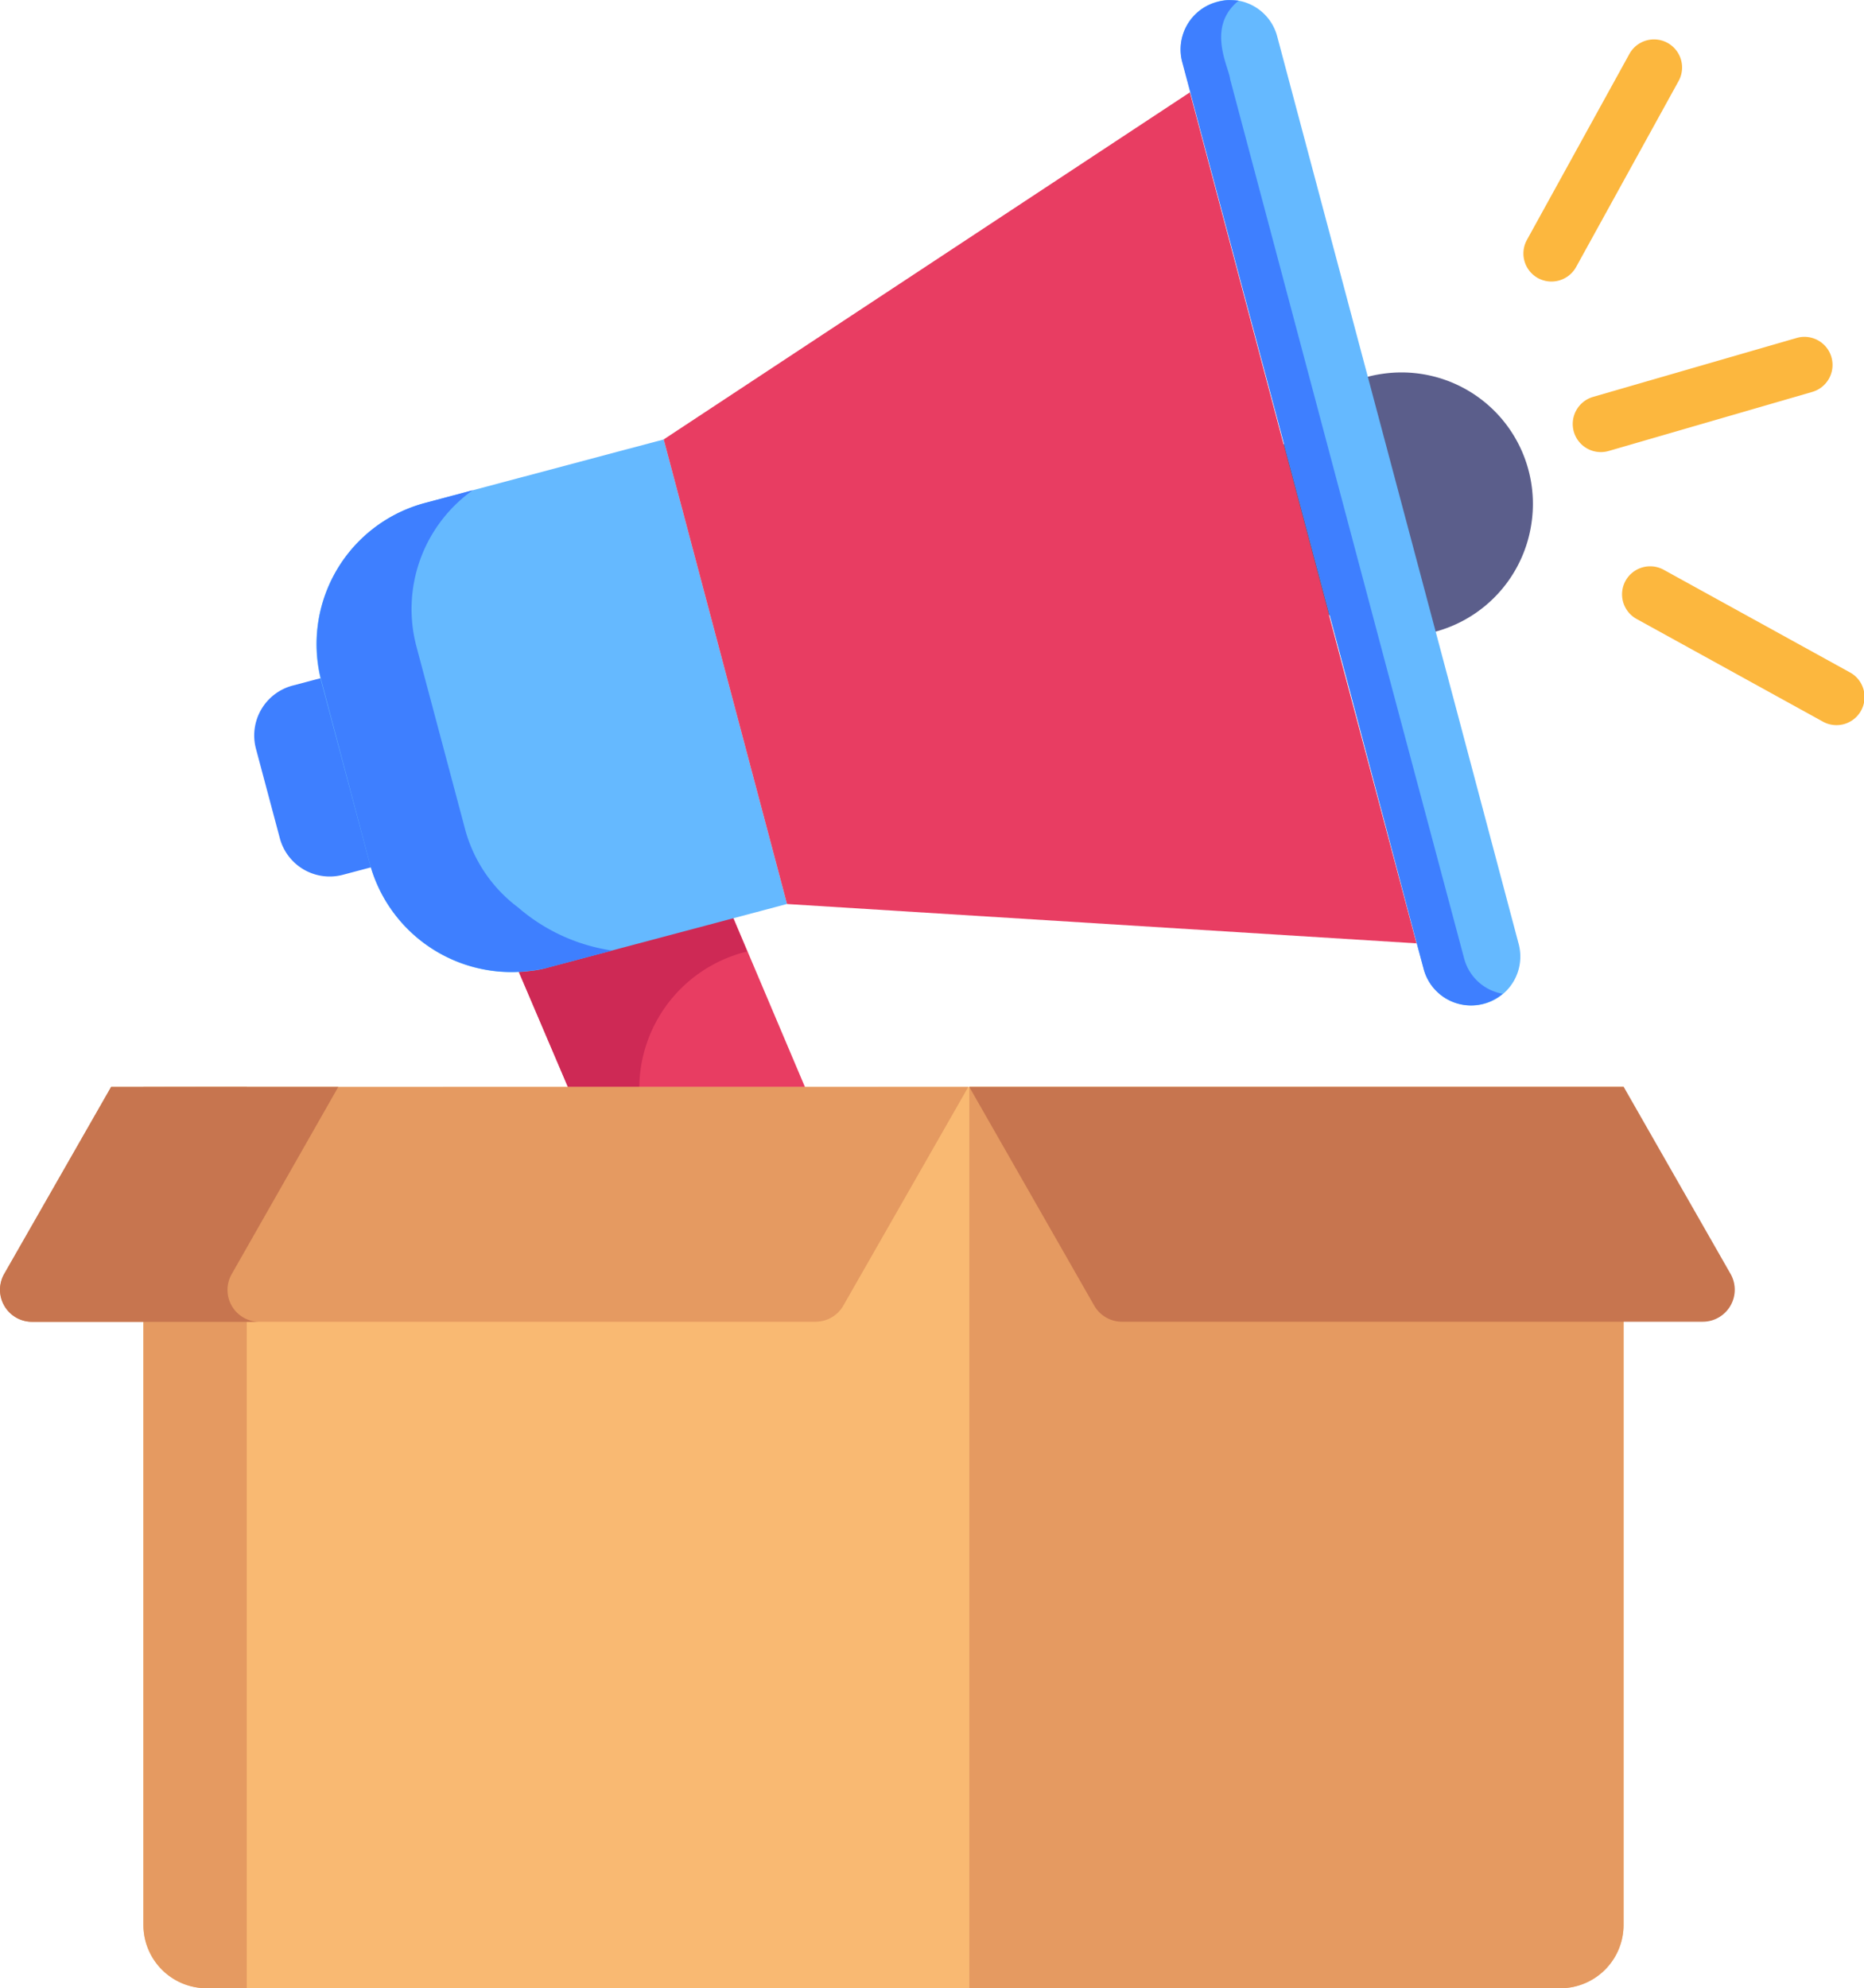 <svg xmlns="http://www.w3.org/2000/svg" width="65.636" height="70" viewBox="0 0 65.636 70">
  <g id="Group_26419" data-name="Group 26419" transform="translate(11154.302 8046)">
    <g id="_x31_9" transform="translate(-11154.302 -8046)">
      <g id="Group_26369" data-name="Group 26369" transform="translate(8.953 0)">
        <g id="Group_26349" data-name="Group 26349" transform="translate(35.734 13.085)">
          <g id="Group_26348" data-name="Group 26348">
            <path id="Path_47503" data-name="Path 47503" d="M43.968,16.631a4.643,4.643,0,1,1-5.252-5.243A4.627,4.627,0,0,1,43.968,16.631Z" transform="translate(-34.726 -11.311)" fill="#5b5e8b"/>
          </g>
        </g>
        <g id="Group_26368" data-name="Group 26368" transform="translate(0)">
          <g id="Group_26367" data-name="Group 26367">
            <g id="Group_26366" data-name="Group 26366">
              <g id="Group_26351" data-name="Group 26351" transform="translate(8.981 31.58)">
                <g id="Group_26350" data-name="Group 26350" transform="translate(0 0)">
                  <path id="Path_47504" data-name="Path 47504" d="M25.97,40.555h0a3.836,3.836,0,0,1-4.518-2.21L16.184,25.978,23.76,24.13l4.754,11.223A3.836,3.836,0,0,1,25.97,40.555Z" transform="translate(-16.184 -24.13)" fill="#e83d62"/>
                </g>
              </g>
              <g id="Group_26353" data-name="Group 26353" transform="translate(8.979 31.583)">
                <g id="Group_26352" data-name="Group 26352" transform="translate(0 0)">
                  <path id="Path_47505" data-name="Path 47505" d="M24.134,39.794a3.247,3.247,0,0,0,.526.865,3.794,3.794,0,0,1-3.2-2.319L16.182,25.978l7.571-1.846.806,1.918h0a4.968,4.968,0,0,0-3.4,6.778Z" transform="translate(-16.182 -24.132)" fill="#ce2955"/>
                </g>
              </g>
              <g id="Group_26355" data-name="Group 26355" transform="translate(0 23.597)">
                <g id="Group_26354" data-name="Group 26354" transform="translate(0 0)">
                  <path id="Path_47506" data-name="Path 47506" d="M13.345,18.6l1.763,6.662L13.08,25.8a1.817,1.817,0,0,1-2.224-1.3l-.834-3.126A1.817,1.817,0,0,1,11.3,19.141Z" transform="translate(-9.959 -18.597)" fill="#3e7fff"/>
                </g>
              </g>
              <g id="Group_26357" data-name="Group 26357" transform="translate(2.193 15.47)">
                <g id="Group_26356" data-name="Group 26356">
                  <path id="Path_47507" data-name="Path 47507" d="M28.046,29.322,19.665,31.55a3.443,3.443,0,0,1-.66.13A5.169,5.169,0,0,1,13.353,27.9l-1.7-6.382A5.146,5.146,0,0,1,15.312,15.2l7.031-1.872,1.34-.355.021-.011Z" transform="translate(-11.479 -12.964)" fill="#65b9ff"/>
                </g>
              </g>
              <g id="Group_26359" data-name="Group 26359" transform="translate(2.196 17.264)">
                <g id="Group_26358" data-name="Group 26358">
                  <path id="Path_47508" data-name="Path 47508" d="M21.889,30.411,19.666,31a3.9,3.9,0,0,1-.668.122,5.169,5.169,0,0,1-5.645-3.776l-1.69-6.387a5.139,5.139,0,0,1,3.654-6.313l1.661-.443A5.141,5.141,0,0,0,15,19.722l1.7,6.383a5.088,5.088,0,0,0,1.88,2.791A6.5,6.5,0,0,0,21.889,30.411Z" transform="translate(-11.481 -14.207)" fill="#3e7fff"/>
                </g>
              </g>
              <g id="Group_26361" data-name="Group 26361" transform="translate(14.418 3.251)">
                <g id="Group_26360" data-name="Group 26360">
                  <path id="Path_47509" data-name="Path 47509" d="M46.46,34.457,24.294,33.072,19.952,16.714,38.481,4.494,44.114,25.66Z" transform="translate(-19.952 -4.494)" fill="#e83d62"/>
                </g>
              </g>
              <g id="Group_26363" data-name="Group 26363" transform="translate(32.622)">
                <g id="Group_26362" data-name="Group 26362">
                  <path id="Path_47510" data-name="Path 47510" d="M43.242,37.587a1.729,1.729,0,0,1-2.111-1.218l-.269-1-2.335-8.8-5.9-22.166a1.719,1.719,0,0,1,1.229-2.1,1.62,1.62,0,0,1,.447-.065,1.723,1.723,0,0,1,1.664,1.283L42.34,27.456l2.13,8.02A1.722,1.722,0,0,1,43.242,37.587Z" transform="translate(-32.569 -2.241)" fill="#65b9ff"/>
                </g>
              </g>
              <g id="Group_26365" data-name="Group 26365" transform="translate(32.619 0.004)">
                <g id="Group_26364" data-name="Group 26364">
                  <path id="Path_47511" data-name="Path 47511" d="M43.906,37.229a1.725,1.725,0,0,1-2.777-.855l-.268-1-2.329-8.8L32.618,4.408a1.734,1.734,0,0,1,1.243-2.1,1.829,1.829,0,0,1,.434-.064l.317.019c-1.157.934-.34,2.348-.3,2.769L39.94,26.2l2.613,9.795A1.706,1.706,0,0,0,43.906,37.229Z" transform="translate(-32.567 -2.244)" fill="#3e7fff"/>
                </g>
              </g>
            </g>
          </g>
        </g>
      </g>
      <g id="Group_26383" data-name="Group 26383" transform="translate(0 38.264)">
        <g id="Group_26371" data-name="Group 26371" transform="translate(5.049 0.004)">
          <g id="Group_26370" data-name="Group 26370">
            <path id="Path_47512" data-name="Path 47512" d="M59.374,28.765v29.5A2.229,2.229,0,0,1,57.144,60.5H9.483a2.229,2.229,0,0,1-2.229-2.229v-29.5Z" transform="translate(-7.253 -28.765)" fill="#f9b972"/>
          </g>
        </g>
        <g id="Group_26373" data-name="Group 26373" transform="translate(5.049 0.004)">
          <g id="Group_26372" data-name="Group 26372">
            <path id="Path_47513" data-name="Path 47513" d="M10.893,28.765V60.5H9.483a2.229,2.229,0,0,1-2.229-2.229v-29.5Z" transform="translate(-7.253 -28.765)" fill="#e59a61"/>
          </g>
        </g>
        <g id="Group_26378" data-name="Group 26378" transform="translate(34.128)">
          <g id="Group_26375" data-name="Group 26375" transform="translate(0.005 0.004)">
            <g id="Group_26374" data-name="Group 26374">
              <path id="Path_47514" data-name="Path 47514" d="M50.448,28.765v29.5A2.229,2.229,0,0,1,48.219,60.5H27.412V28.765Z" transform="translate(-27.412 -28.765)" fill="#e59a61"/>
            </g>
          </g>
          <g id="Group_26377" data-name="Group 26377">
            <g id="Group_26376" data-name="Group 26376">
              <path id="Path_47515" data-name="Path 47515" d="M53.239,37.034H32.789a1.127,1.127,0,0,1-.979-.568l-4.4-7.7H50.455l3.763,6.585A1.127,1.127,0,0,1,53.239,37.034Z" transform="translate(-27.408 -28.762)" fill="#c7754f"/>
            </g>
          </g>
        </g>
        <g id="Group_26380" data-name="Group 26380" transform="translate(0.003)">
          <g id="Group_26379" data-name="Group 26379">
            <path id="Path_47516" data-name="Path 47516" d="M4.885,37.034H32.47a1.127,1.127,0,0,0,.979-.568l4.4-7.7H7.669L3.906,35.347A1.127,1.127,0,0,0,4.885,37.034Z" transform="translate(-3.756 -28.762)" fill="#e59a61"/>
          </g>
        </g>
        <g id="Group_26382" data-name="Group 26382" transform="translate(0 0.004)">
          <g id="Group_26381" data-name="Group 26381">
            <path id="Path_47517" data-name="Path 47517" d="M12.9,37.037H4.879A1.129,1.129,0,0,1,3.9,35.351l3.766-6.586h8l-3.75,6.586A1.124,1.124,0,0,0,12.9,37.037Z" transform="translate(-3.754 -28.765)" fill="#c7754f"/>
          </g>
        </g>
      </g>
      <g id="Group_26391" data-name="Group 26391" transform="translate(53.644 1.397)">
        <g id="Group_26388" data-name="Group 26388">
          <g id="Group_26385" data-name="Group 26385">
            <g id="Group_26384" data-name="Group 26384">
              <path id="Path_47518" data-name="Path 47518" d="M41.44,11.6a.99.99,0,0,1-.38-1.346l3.6-6.532a.989.989,0,1,1,1.732.955l-3.6,6.532A.993.993,0,0,1,41.44,11.6Z" transform="translate(-40.935 -3.209)" fill="#fcb73e"/>
            </g>
          </g>
          <g id="Group_26387" data-name="Group 26387" transform="translate(3.471 18.543)">
            <g id="Group_26386" data-name="Group 26386">
              <path id="Path_47519" data-name="Path 47519" d="M43.461,16.578a.99.99,0,0,0,.4,1.34l6.533,3.6a.989.989,0,1,0,.954-1.732l-6.533-3.6A.993.993,0,0,0,43.461,16.578Z" transform="translate(-43.341 -16.062)" fill="#fcb73e"/>
            </g>
          </g>
        </g>
        <g id="Group_26390" data-name="Group 26390" transform="translate(1.737 10.466)">
          <g id="Group_26389" data-name="Group 26389">
            <path id="Path_47520" data-name="Path 47520" d="M42.179,13.811a.99.99,0,0,0,1.229.667L50.572,12.4a.989.989,0,1,0-.55-1.9l-7.164,2.074A.993.993,0,0,0,42.179,13.811Z" transform="translate(-42.139 -10.464)" fill="#fcb73e"/>
          </g>
        </g>
      </g>
    </g>
  </g>
</svg>
